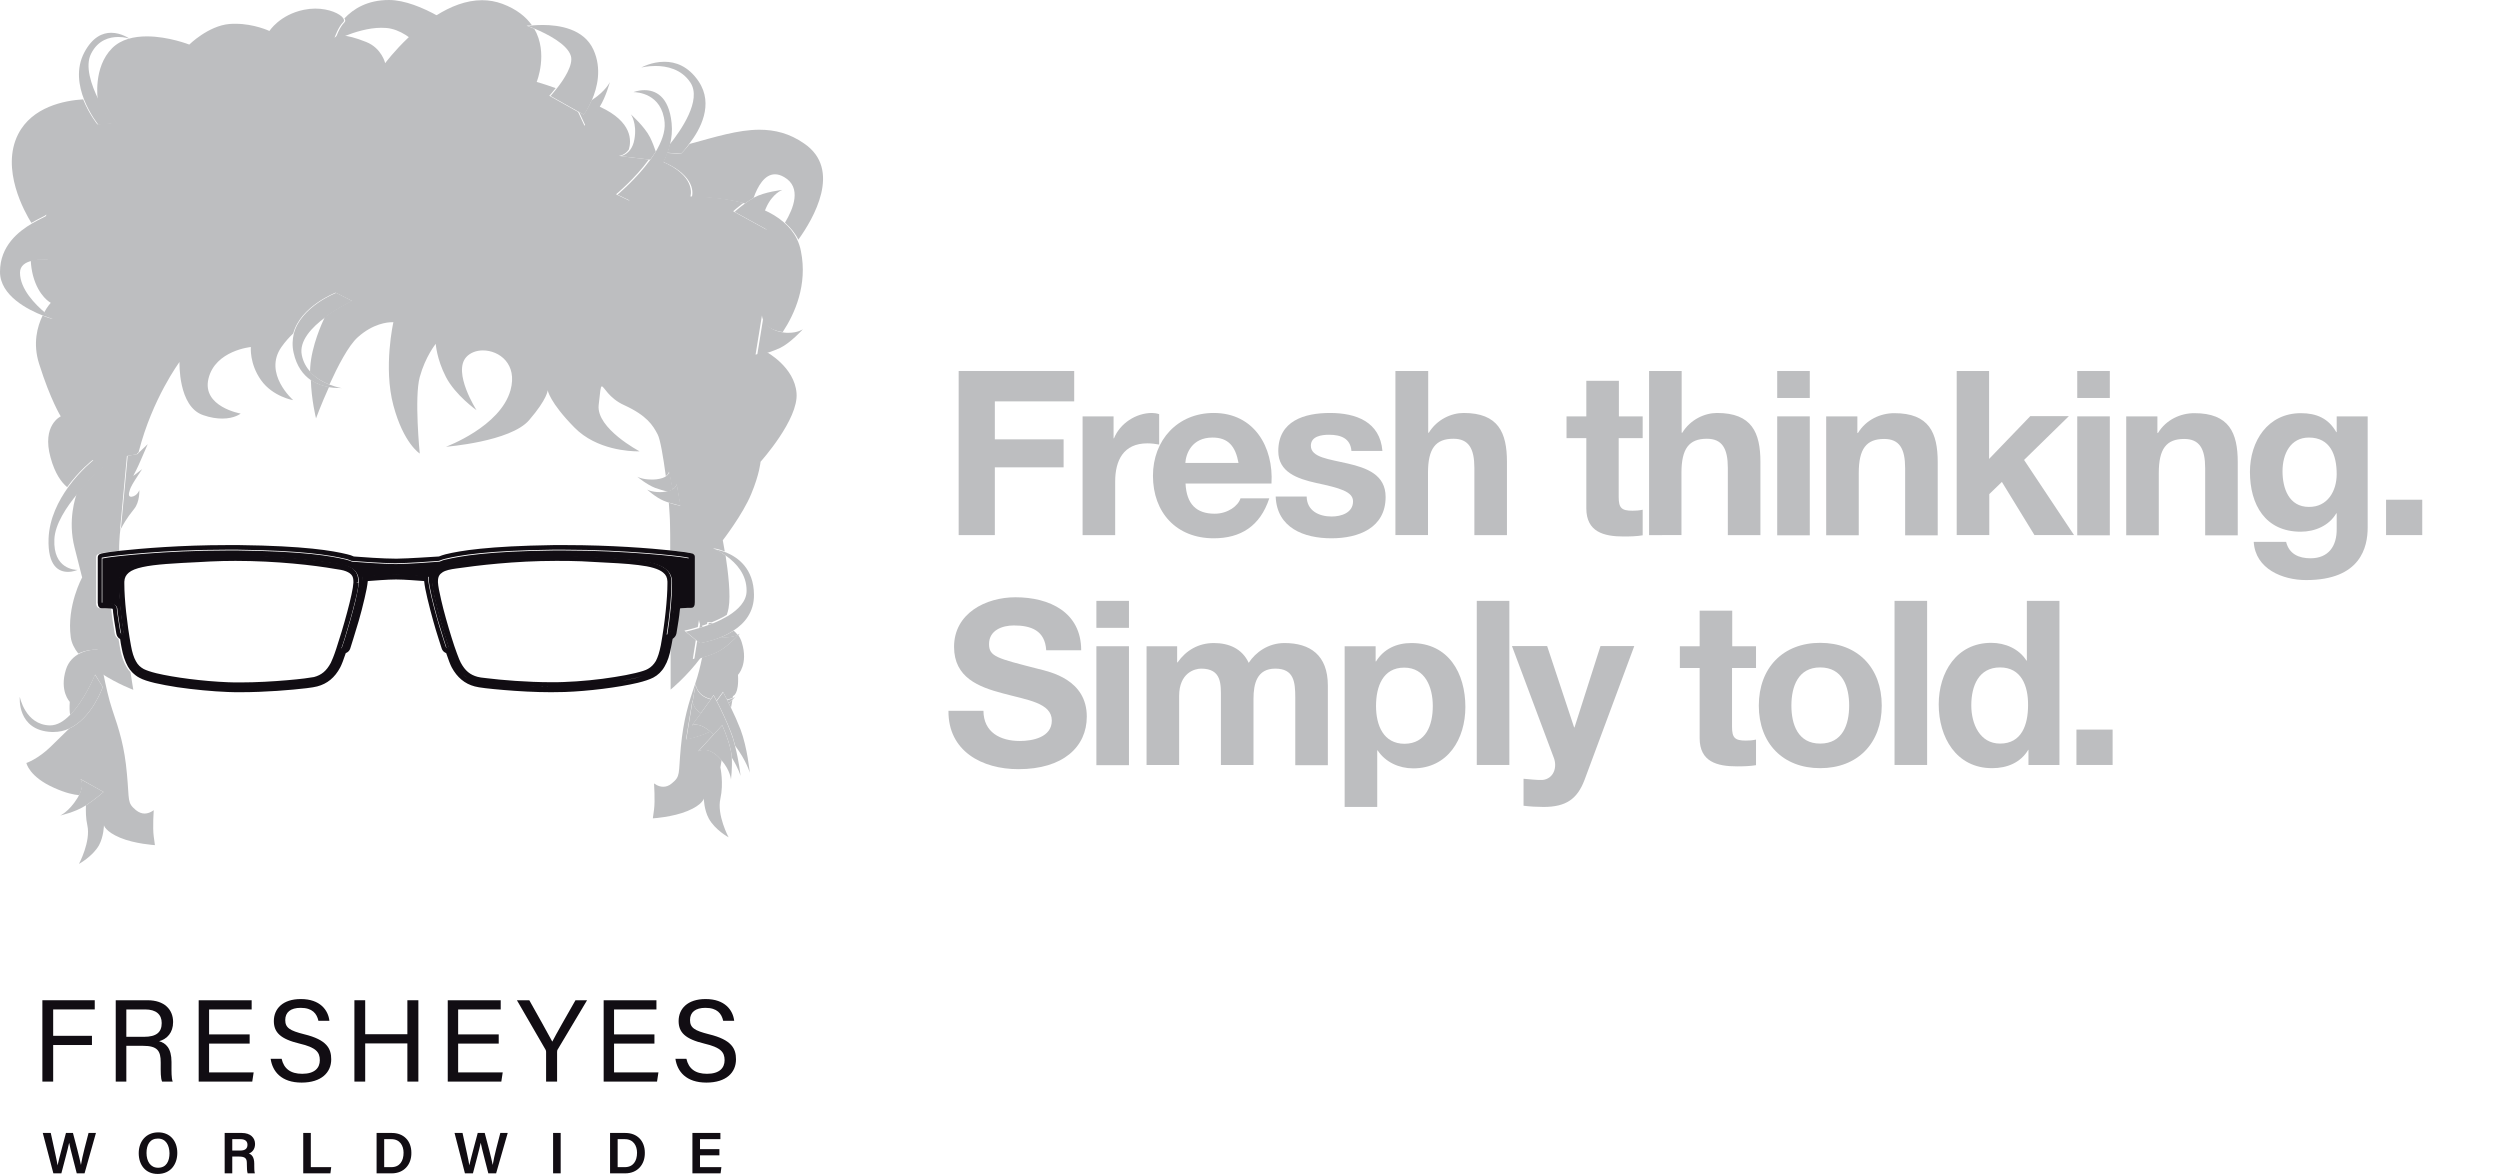 <?xml version="1.0" encoding="utf-8"?>
<!-- Generator: Adobe Illustrator 27.9.1, SVG Export Plug-In . SVG Version: 6.00 Build 0)  -->
<svg version="1.1" id="Layer_1" xmlns="http://www.w3.org/2000/svg" xmlns:xlink="http://www.w3.org/1999/xlink" x="0px" y="0px"
	 viewBox="0 0 1250.7 587.3" style="enable-background:new 0 0 1250.7 587.3;" xml:space="preserve">
<style type="text/css">
	.st0{fill:#BDBEC0;}
	.st1{fill:#110D13;}
	.st2{enable-background:new    ;}
</style>
<g>
	<path class="st0" d="M399.4,119.9c-1.6-3.3-4-6.1-6.7-8.5c4.3-7.1,8.5-17.7-0.4-22.8c-1.7-1-3.2-1.4-4.6-1.4
		c-5.2,0-8.6,5.9-10.7,11.8c-1.5,0.9-3,1.9-4.3,2.8c-11.4-3-22.5-3.2-25.7-3.2h-0.9c0,0,3.2-8.8-11.5-16.3c-1-0.5-1.9-0.9-2.8-1.3
		c0.7-1.4,1.4-2.9,1.9-4.5l6.9,0.5c0,0,2-1.9,4.4-5c12.9-3.5,24.3-7.1,34.9-7.1c7.7,0,15.1,1.8,22.4,6.9
		C421.4,84.8,406.9,109.5,399.4,119.9"/>
	<path class="st0" d="M167.9,19.2c0.2-0.6,2-5.7,4.4-8c0.6-0.5,0.5-1.3,0-2c4.5-4.8,11.5-9.2,22.3-9.2c7.9,0,17.1,3.9,24.3,7.9
		c-5.2,3.3-10,7.3-13.9,11c-2.7-2-5.8-3.7-9.2-4.5c-1.6-0.4-3.3-0.5-5.1-0.5c-6.4,0-13.4,2.2-18.4,4.2h-0.9
		C168.6,17.9,168,19,167.9,19.2"/>
	<path class="st0" d="M335.5,345v-22.8c0.2-0.9,0.3-1.8,0.5-2.7c1-0.5,1.7-1.5,1.9-2.7c0-0.3,1.1-6.2,1.4-9c0.2-1.3,0.3-2.2,0.3-2.7
		c0.1-0.5,0.1-0.6,0.1-0.7l0,0l0.1-0.1l0.1-0.1l1.9-0.1c0.9-0.1,2.5-0.1,3.4-0.1l0,0c0.3,0,0.8,0,1.2-0.4c0.4-0.4,0.6-0.9,0.6-1.2
		c0.1-0.7,0.1-1.6,0.1-3.2v-20.6c0-0.2,0-0.6-0.3-1.1c-0.3-0.4-0.7-0.6-1-0.7c-0.7-0.2-1.5-0.4-3.1-0.6l0,0c-1-0.2-3.6-0.5-7.4-0.9
		c0-5.8,0-10.3-0.1-12.7c0-3-0.3-6.8-0.6-11.1c3,1,5.7,1.5,5.7,1.5l-1.8-10.8c0,0-0.1,1.5-2.1,2.7l-1.7-9c0,0-0.1,1.2-1.6,2.3
		c-1.3-9.7-2.8-18.5-4.1-20.9c-2.4-4.6-5.4-9.4-16.7-14.6c-7.8-3.5-10.1-9.4-11.2-9.4c-0.7,0-0.8,2.4-1.6,9.4
		c-1.2,11.7,20.5,23.1,20.5,23.1h-0.8c-3.8,0-20.7-0.6-31.8-11.9c-12.5-12.7-13.4-18.7-13.4-18.7s0,4.2-9.3,15s-41.6,13.3-41.6,13.3
		s27.2-10,32.3-28.3c3.6-13.1-5.6-19.9-13.8-19.9c-3.2,0-6.3,1.1-8.3,3.3c-7,7.7,5.1,26.6,5.1,26.6s-10.6-7.5-15.3-16.6
		S218,172,218,172s-5.2,6.4-8,16.6c-2.8,10.2,0,38.3,0,38.3s-8.1-5-13.2-24.1c-5.1-19.1,0-41.6,0-41.6h-0.7c-2.2,0-9.4,0.6-17.1,7.5
		c-4.7,4.2-10,14.5-14.2,23.7c-3.1-1.2-6.8-3.2-9.7-6.3c0-0.8,0.1-1.6,0.1-2.4c0.7-10.8,5.9-22.1,7.3-25.1
		c6.6-4.9,13.5-8.1,13.5-8.1l-8.1-4.1c0,0-17.6,6.8-21.2,20.4c-2,1.9-4,4.1-5.9,6.8c-9.3,13.3,5.9,26.6,5.9,26.6s-10.2-1.7-16.1-10
		c-5.9-8.3-5.1-16.6-5.1-16.6s-17.8,1.7-21.2,15.8c-3.4,14.1,16.1,17.5,16.1,17.5s-3,2.5-9.2,2.5c-2.6,0-5.8-0.4-9.5-1.7
		c-12.7-4.2-11.9-26.6-11.9-26.6S76.2,199.4,69.4,226v0.2l-1.1,1.1l-4.8,0.8l-3.4,36.4c0,0,0.1-0.1,0.2-0.4
		c-0.3,2.3-0.5,4.5-0.6,6.9c-0.1,1.4-0.1,2.9-0.1,4.5c-3.6,0.4-6.1,0.7-7,0.9c-0.9,0.1-1.5,0.3-2.1,0.4c-0.5,0.1-0.9,0.2-1.3,0.4
		c-0.3,0.1-0.6,0.3-0.8,0.6c-0.3,0.4-0.3,0.9-0.3,1.1v22.7c0,0.5,0,0.9,0.2,1.4c0.1,0.3,0.2,0.6,0.6,0.9c0.5,0.4,1,0.4,1.2,0.4l0,0
		c0.9,0,2.5,0,3.4,0.1l0,0l1.9,0.1l0.1,0.1l0.1,0.1l0,0v0.1c0,0.1,0,0.3,0.1,0.5c0.1,0.5,0.2,1.4,0.3,2.7c0.3,2.7,1.4,8.7,1.4,9
		c0.2,1.2,1,2.1,1.9,2.7c0.2,1.4,0.5,2.8,0.7,4.2c0.7,4,1.7,7.1,3.2,9.6c0.6,1.1,1.3,2,2.1,2.8c0.8,5.4,1.4,8.8,1.4,8.8
		s-7.8-2.9-15.7-8c-1.3-6.7-2.2-12.1-2.2-12.1h-0.6c-1.5,0-5.3,0.2-9,2c-2-2.5-3.4-5.3-3.8-8.2c-2.1-15.8,5.7-29.9,5.7-29.9l-3.8-15
		c-3.5-13.7,0.5-25.3,1.2-27.2c6.4-7.6,13-13.3,13-13.3l-5.2-3.2c0,0-6.6,5.1-12.7,13.5c-2.8-2.3-6.1-6.7-8.3-14.8
		c-4.5-16.2,5.1-20.6,5.1-20.6s-5.1-8.1-10.8-26.2c-3.3-10.3-0.9-18.8,1.7-24.2c3,1.2,5.1,1.7,5.1,1.7l0,0c0,0-1.9-1.2-4.3-3.3
		c1.7-3.1,3.3-4.8,3.3-4.8s-6.1-3.1-8.9-13.7c-0.6-2.4-1-4.9-1.1-7.5c1.9-0.5,3.9-0.6,5.5-0.6c1.8,0,3,0.1,3,0.1l-0.8-22.4
		c0.1-0.1,0.1-0.2,0-0.3v0.3c-0.4,0.6-3.5,1.8-7.4,4.1c-3.3-5.3-15.5-26.9-6.6-44.4c7-13.7,23.1-16.8,32.5-17.4
		c2.9,7.3,7.1,12.5,7.1,12.5l7-0.6c0,0-3.8-5.2-7.1-11.9h0.3c0,0-2.4-16,7.2-25.6c4.5-4.5,11-5.9,17.4-5.9c10.8,0,21.2,4.1,21.2,4.1
		s9.5-9.4,20.1-10.3c1-0.1,2.1-0.1,3.1-0.1c9.3,0,16.9,3.6,16.9,3.6s5.1-8.1,17.2-10.6c2-0.4,3.9-0.6,5.7-0.6c7,0,12.5,2.6,14,4.8
		c0.5,0.8,0.6,1.5,0,2c-2.4,2.3-4.2,7.4-4.4,8c0.1-0.3,0.7-1.3,3.5-1.3h0.9c2.4,0.2,6,1,11.5,3.2c7.8,3.1,9.5,10.6,9.5,10.6
		s4.5-6.1,11.7-12.9c3.9-3.7,8.7-7.7,13.9-11c7-4.4,14.8-7.6,22.9-7.6c3.4,0,6.8,0.6,10.1,1.8c7.2,2.7,11.8,6.5,14.8,10.7
		c-1.6,0.1-2.6,0.3-2.6,0.3s1.5,0.5,3.8,1.5c7.1,12.2,1.2,26.6,1.2,26.6s3.1,0.8,9.5,3.1c-1.8,2.3-3.2,3.8-3.2,3.8l14.4,8.1l3.2,6.9
		c0,0,4.2-4.8,7.2-9.6v-0.1c0.2,0.1,0.5,0.2,0.7,0.3c16.2,7.5,15.6,17,14.3,21.3c-2.1,3-5,3.2-5,3.2l15,1.8
		c-6.9,9.6-16.4,17.4-16.4,17.4l6.5,3.1c0,0,10.4-7.7,16.4-19.6c0.9,0.4,1.8,0.9,2.8,1.3c14.6,7.4,11.5,16.3,11.5,16.3h0.9
		c3.2,0,14.3,0.2,25.7,3.2c-3,2.2-5.2,4.2-5.2,4.2l16.9,9.3c0,0-3.9-3.3-1.6-10c3.6,1.6,7,3.6,9.9,6.1c2.8,2.4,5.1,5.2,6.7,8.5
		c0.9,1.9,1.6,3.9,2,6.1c3.4,16.8-3.1,31.3-9.1,40.4c-0.8-0.1-1.7-0.2-2.6-0.5c-7.6-1.9-7.8-7.8-7.8-7.8l-3.2,19.6
		c0,0,2.6-0.5,5.8-1.6c-0.2,0.2-0.3,0.3-0.3,0.3s14,7.5,15,20.6c1.1,13.1-18,34.3-18,34.3s-0.5,6.2-4.7,16.2
		c-4.1,10-14.2,23.1-14.2,23.1s0.4,2.2,1,5.6c-3.3-1.4-5.9-1.6-5.9-1.6s2.9,1.1,6.3,3.6c1.2,7.9,2.7,19.9,1.5,26.3
		c-0.2,1.1-0.5,2.3-0.9,3.4c-2.4,1.5-5,2.7-7.5,3.7c-0.7-0.1-1.2-0.1-1.6-0.1h-0.6c0,0-0.1,0.3-0.2,1c-1,0.4-2,0.7-3,1
		c-1-1.7-1-3.1-1-3.1l-0.6,3.6c-3.9,1.2-6.7,1.8-6.7,1.8l5.7,4.7l-1.5,9.5c0,0,1.7-0.3,4.1-1c0,0.1,0,0.2-0.1,0.3
		C343.5,338.5,335.5,345,335.5,345 M64.5,246.3c0-0.2,0.1-0.4,0.2-0.7C64.6,245.9,64.6,246.1,64.5,246.3 M66.6,238
		c0,0,0-0.1,0.1-0.2C66.7,237.9,66.7,238,66.6,238L66.6,238 M158.1,209.3c0,0-2.3-9.1-2.6-19.3c3,2.1,6.3,3.1,9.1,3.6
		C160.7,202.2,158.1,209.3,158.1,209.3"/>
	<path class="st0" d="M39.5,432.2c0,0,6-11.2,4.2-19.3c-0.8-3.5-0.8-7.1-0.7-10c4.5-2.9,8.8-6.7,8.8-6.7l-11.6-6.5
		c0,0,2.4,2.4-0.6,8.1c-2.6-0.2-6.6-1-12.4-3.6c-12.7-5.6-14-12.5-14-12.5s5.7-1.9,12.1-8.1c3.6-3.5,7-6.9,9.3-9.1
		c11.5-5.3,16.8-20.8,16.8-20.8l-3.8-6.2c0,0-5.2,12.8-12.5,20.2c-0.3-1.5-0.4-3.7-0.2-6.6c0,0-5.3-5.4-1.9-16.2
		c1.3-4.1,4.1-6.6,6.9-8c3.6-1.8,7.5-2,9-2h0.6c0,0,0.8,5.4,2.2,12.1c1.2,5.9,2.7,12.8,4.4,17.8c3.6,10.6,6.2,18.7,7.4,32.4
		c1.3,13.7,0,14.3,4.5,18.1c1.5,1.2,3,1.7,4.3,1.7c2.6,0,4.6-1.7,4.6-1.7s-0.6,8.7,0,13.1l0.6,4.4c0,0-10-0.6-17.4-3.7
		s-8.1-6.2-8.1-6.2s-0.1,5.6-2.5,10C46.3,428.5,39.5,432.2,39.5,432.2"/>
	<path class="st0" d="M364.5,418.9c0,0-6.8-3.7-9.9-9.4c-2.4-4.4-2.5-10-2.5-10s-0.6,3.1-8.1,6.2c-7.4,3.1-17.4,3.7-17.4,3.7
		l0.6-4.4c0.6-4.4,0-13.1,0-13.1s2,1.7,4.6,1.7c1.3,0,2.8-0.4,4.3-1.7c4.5-3.7,3.2-4.4,4.5-18.1s3.8-21.8,7.4-32.4
		c1.2-3.5,2.3-7.8,3.2-12.2c0-0.1,0-0.2,0.1-0.3c2.2-0.6,4.9-1.5,7.4-2.7c4.1-1.9,8.8-6.5,10.6-8.5c0.7,1,1.4,2.3,1.8,3.7
		c3.4,10.8-1.9,16.2-1.9,16.2c0.6,10-2.5,10.6-2.5,10.6l-0.2,0.9c-0.7,0.3-1.6,0.6-2.8,0.9c-1.2-2.4-2-3.9-2-3.9l-3,4.1h-0.4
		c-0.8-1.6-1.3-2.5-1.3-2.5l-1.4,2c-7.5-1.9-7.6-7.7-7.6-7.7l-1.5,9.1c-0.1-0.5-0.1-0.8-0.1-0.8l-3.2,19.6c0,0,6.2-1.2,11.5-3.7
		c0.2-0.1,0.4-0.2,0.6-0.3c0.5,0.4,1.1,0.9,1.7,1.5l-7.8,8.5c0,0,1.1-0.8,3-0.8c1.8,0,4.3,0.7,7.2,3.5c0.6,0.6,1.1,1.1,1.6,1.7
		l-0.6,3.6c0,0,1.7,8,0,15.6C358.5,407.7,364.5,418.9,364.5,418.9 M365.7,354.1c-0.4-0.8-0.7-1.5-1.1-2.2c0.7-0.6,1.3-1.2,1.8-1.7
		L365.7,354.1 M363,318.9c-0.7,0-1.5,0-2.3-0.1c2.1-0.9,4.3-2,6.3-3.3c0.8,0.6,1.5,1.4,2.1,2.2C368,318.2,365.9,318.9,363,318.9
		 M354.4,312.6c0.1-0.6,0.2-1,0.2-1h0.6c0.4,0,0.9,0,1.6,0.1C356,312,355.2,312.3,354.4,312.6"/>
	<path class="st0" d="M350.6,356.8c-2.9-1.8-3.8-4.2-4.1-5.5l1.5-9.1c0,0,0.1,5.8,7.6,7.7L350.6,356.8 M364.6,351.9
		c-0.3-0.6-0.6-1.2-0.8-1.7c1.2-0.2,2.1-0.6,2.8-0.9c0.8-0.4,1.2-0.7,1.2-0.7s-0.5,0.6-1.4,1.5C365.9,350.6,365.3,351.2,364.6,351.9
		 M358.5,350.7c-0.1-0.1-0.1-0.2-0.2-0.3h0.4L358.5,350.7"/>
	<path class="st0" d="M343.3,370.1l3.2-19.6c0,0,0,0.3,0.1,0.8c0.3,1.3,1.1,3.7,4.1,5.5l-4.5,6.1c0,0,0.6-0.4,1.8-0.4
		c1.5,0,3.9,0.6,7.4,3.5c-0.2,0.1-0.4,0.2-0.6,0.3C349.4,368.8,343.3,370.1,343.3,370.1"/>
	<path class="st0" d="M375.1,386.6c0,0-1.5-5.7-7.3-13.5c-0.6-2.2-1.2-4.5-2-6.5c-2.3-6-5.4-12.4-7.2-15.9l0.2-0.3l3-4.1
		c0,0,0.8,1.5,2,3.9c0.3,0.5,0.5,1.1,0.8,1.7c0.3,0.7,0.7,1.4,1.1,2.2c1.6,3.2,3.3,7.1,4.8,10.9C373.9,374,375.1,386.6,375.1,386.6"
		/>
	<path class="st0" d="M370.5,388.2c0,0-1-3.7-4.4-9.2c-0.1-1.4-0.3-2.8-0.6-4.1c-1.4-6-4.2-12.1-4.2-12.1l-4.3,4.7
		c-0.6-0.6-1.1-1-1.7-1.5c-3.4-2.9-5.9-3.5-7.4-3.5c-1.2,0-1.8,0.4-1.8,0.4l4.5-6.1l5-6.9l1.4-2c0,0,0.5,0.9,1.3,2.5
		c0.1,0.1,0.1,0.2,0.2,0.3c1.8,3.5,4.9,9.8,7.2,15.9c0.8,2,1.5,4.3,2,6.5C369.7,380.7,370.5,388.2,370.5,388.2"/>
	<path class="st0" d="M365.7,390c0,0-0.3-4.5-4.7-9.6c-0.5-0.5-1-1.1-1.6-1.7c-2.9-2.8-5.4-3.5-7.2-3.5c-1.9,0-3,0.8-3,0.8l7.8-8.5
		l4.3-4.7c0,0,2.8,6.1,4.2,12.1c0.3,1.3,0.5,2.7,0.6,4.1C366.4,384.3,365.7,390,365.7,390"/>
	<path class="st0" d="M325.3,79.9l-15-1.8c0,0,2.8-0.2,5-3.2c0.9-1.2,1.7-2.9,2.1-5.3c1.4-8-1.8-12.4-1.8-12.4s6.9,6.1,9.6,11.5
		c1.2,2.4,2.2,5.1,2.9,7.2C327.1,77.3,326.2,78.6,325.3,79.9"/>
	<path class="st0" d="M292.9,62.9l-3.2-6.9l2.3,1.3c0,0,2.1-2.8,4-7.2c0.2-0.1,0.3-0.2,0.5-0.3c6.5-4.3,8.6-8.7,8.6-8.7
		s-2,7.4-5,12.2v0.1C297.1,58.1,292.9,62.9,292.9,62.9"/>
	<path class="st0" d="M30.1,408c0,0,4.4-1.9,8.6-8.7c0.3-0.5,0.6-1,0.8-1.5c3-5.7,0.6-8.1,0.6-8.1l11.7,6.5c0,0-4.3,3.8-8.8,6.7
		c-0.2,0.1-0.5,0.3-0.7,0.4C37.6,406.3,30.1,408,30.1,408"/>
	<path class="st0" d="M378.8,177.7l3.2-19.6c0,0,0.1,5.9,7.8,7.8c0.9,0.2,1.8,0.4,2.6,0.5c0.7,0.1,1.4,0.1,2.1,0.1
		c4.7,0,7.2-1.8,7.2-1.8s-6.2,6.9-11.5,9.4c-1.9,0.9-3.9,1.6-5.6,2.2C381.4,177.2,378.8,177.7,378.8,177.7"/>
	<path class="st0" d="M384.4,115.3l-16.9-9.3c0,0,2.2-2,5.2-4.2c1.3-1,2.8-2,4.3-2.8c0.1-0.1,0.2-0.1,0.3-0.2
		c5.1-2.8,14.1-3.8,14.1-3.8s-5,1.7-8.2,9.1c-0.2,0.4-0.3,0.8-0.5,1.2C380.4,111.9,384.4,115.3,384.4,115.3"/>
	<path class="st0" d="M347.3,330.1l1.5-9.5l1.4,1.1c0,0,4.9-0.7,10.5-3c0.8,0.1,1.6,0.1,2.3,0.1c2.9,0,5-0.7,6.2-1.3
		c0.7-0.3,1-0.6,1-0.6s-0.3,0.3-0.8,0.9c-1.9,1.9-6.5,6.5-10.6,8.5c-2.5,1.2-5.2,2.1-7.4,2.7C349,329.8,347.3,330.1,347.3,330.1
		 M349.9,314.2l0.6-3.6c0,0,0,1.4,1,3.1C350.9,313.8,350.4,314,349.9,314.2"/>
	<path class="st0" d="M333.8,245.9c-1.7-0.4-4-1.1-6-1.8c-4.2-1.6-9-5.6-9-5.6s2.5,1.4,7,1.4c0.8,0,1.7,0,2.6-0.1
		c2.4-0.3,4-0.9,4.9-1.6c1.5-1.1,1.6-2.3,1.6-2.3l1.7,9C336,245.3,335,245.7,333.8,245.9"/>
	<path class="st0" d="M340.5,253c0,0-2.7-0.6-5.7-1.5c-0.9-0.3-1.9-0.6-2.8-1c-3.9-1.6-8.3-5.6-8.3-5.6s2.2,1.3,6.4,1.3
		c0.8,0,1.6,0,2.5-0.2c0.4,0,0.8-0.1,1.1-0.2c1.2-0.3,2.1-0.6,2.8-1c1.9-1.2,2.1-2.7,2.1-2.7L340.5,253"/>
	<path class="st0" d="M292.1,57.4l-2.3-1.3L275.4,48c0,0,1.4-1.5,3.2-3.8c3.5-4.4,8.3-11.7,7-16.2c-1.8-6-12.1-11.1-17.8-13.5
		c-2.3-1-3.8-1.5-3.8-1.5s1-0.2,2.6-0.3c1.3-0.1,3-0.2,4.9-0.2c8.1,0,20.6,1.8,25.4,12.4c4.3,9.5,1.9,19-0.8,25.2
		C294.2,54.6,292.1,57.4,292.1,57.4"/>
	<path class="st0" d="M26.9,159.7c0,0-2.1-0.6-5.1-1.7C14,155,0,147.9,0,136c0-13,9.3-20.3,16.2-24.3c3.8-2.2,6.9-3.4,7.4-4.1
		l0.8,22.4c0,0-1.2-0.1-3-0.1c-1.6,0-3.6,0.1-5.5,0.6c-3.1,0.7-5.9,2.4-5.9,5.9c0,8.2,7.6,15.9,12.6,20.1
		C25.1,158.4,26.9,159.7,26.9,159.7 M23.5,107.6v-0.3C23.6,107.4,23.6,107.5,23.5,107.6"/>
	<path class="st0" d="M340.7,76.9l-6.9-0.5c0.5-1.3,0.9-2.7,1.2-4.1c5.7-7.1,16.2-22.2,10.4-31c-4.5-6.8-11.9-8.3-17.5-8.3
		c-4.1,0-7.1,0.8-7.1,0.8s5.1-2.9,11.6-2.9c5.5,0,11.9,2.1,17.1,9.8c7.8,11.6,0.7,24.3-4.6,31.1C342.7,75,340.7,76.9,340.7,76.9"/>
	<path class="st0" d="M34,286.1c-4.4,0-10.2-2.6-9.7-16.7c0.4-10.1,5-19,9.9-25.8c6.1-8.4,12.7-13.5,12.7-13.5l5.2,3.2
		c0,0-6.6,5.6-13,13.3c-5.9,7-11.6,15.7-11.9,23.2c-0.7,14.9,10.3,15.3,11.5,15.3h0.1C38.8,285.1,36.6,286.1,34,286.1"/>
	<path class="st0" d="M169,194.1c-1.2,0-2.7-0.1-4.5-0.4c-2.8-0.5-6-1.5-9.1-3.6c-3.7-2.6-7-6.8-8.5-13.6c-0.8-3.5-0.6-6.7,0.1-9.6
		c3.6-13.6,21.2-20.4,21.2-20.4l8.1,4.1c0,0-6.9,3.2-13.5,8.1c-6.8,5-13.3,11.9-11.8,19c0.7,3.5,2.4,6.3,4.4,8.5
		c2.9,3.2,6.6,5.1,9.7,6.3c3.4,1.3,6,1.7,6,1.7S170.3,194.1,169,194.1"/>
	<path class="st0" d="M49.2,62.4c0,0-4.2-5.2-7.1-12.5c-2.7-6.8-4.2-15.6,0.1-23.7c4.1-7.7,9.1-9.8,13.4-9.8c5.1,0,9.1,2.9,9.1,2.9
		s-2.4-0.8-5.5-0.8c-4.3,0-10.1,1.4-13.6,8.3c-3.2,6.2,0,15.6,3.7,23.1c3.3,6.7,7.1,11.9,7.1,11.9L49.2,62.4"/>
	<path class="st0" d="M26.7,366.2h-0.8c-17.6-0.7-16-17.6-16-17.6s2.7,14,15,14.3h0.2c3.5,0,6.9-2.1,9.9-5.2
		c7.4-7.4,12.5-20.2,12.5-20.2l3.9,6.2c0,0-5.3,15.5-16.8,20.8C32.2,365.6,29.6,366.2,26.7,366.2"/>
	<path class="st0" d="M350.2,321.8l-1.4-1.1l-5.7-4.7c0,0,2.8-0.6,6.7-1.8c0.5-0.2,1-0.3,1.6-0.5c1-0.3,2-0.7,3-1
		c0.8-0.3,1.6-0.6,2.4-0.9c2.5-1,5.1-2.3,7.5-3.7c5.1-3.2,9.2-7.3,9.2-12.5c0.1-8.3-5.3-13.9-9.8-17.2c-3.3-2.4-6.3-3.6-6.3-3.6
		s2.6,0.3,5.9,1.6c5.8,2.4,13.8,8,13.9,21.1c0.1,8.7-4.7,14.4-10.3,18c-2.1,1.4-4.3,2.5-6.3,3.3
		C355.1,321.1,350.2,321.8,350.2,321.8"/>
	<path class="st0" d="M315.4,100.5l-6.5-3.1c0,0,9.4-7.8,16.4-17.4c0.9-1.3,1.8-2.7,2.7-4c2.9-4.9,4.9-10,4.5-14.7
		c-1.3-14.7-14-15.2-15.5-15.2h-0.1c0,0,2.4-1,5.5-1c5.1,0,12.2,2.6,13.6,16.5c0.4,3.8,0,7.4-0.8,10.7c-0.3,1.4-0.7,2.8-1.2,4.1
		c-0.6,1.6-1.2,3.1-1.9,4.5C325.9,92.8,315.4,100.5,315.4,100.5"/>
	<path class="st0" d="M60.5,264.4l3.4-36.4l4.8-0.8l1.1-1.1l4.1-3.9c0,0-2,4.6-3.6,8.3c-1.4,3.3-3.1,6.6-3.5,7.3
		c-0.1,0.1-0.1,0.2-0.1,0.2h0.1l4.3-3.3c0,0-3.6,5.4-4.8,7.5c-0.5,0.9-1.2,2.2-1.5,3.5c-0.1,0.2-0.1,0.4-0.2,0.7
		c-0.3,1.2-0.1,2.1,1,2.1h0.3c2.8-0.4,3.8-3.3,3.8-3.3s0.3,5.9-2.6,9.4c-3.9,4.8-5.8,8.4-6.4,9.6C60.5,264.3,60.5,264.4,60.5,264.4"
		/>
	<path class="st1" d="M275.7,343.8c-11.9,0-25.1-1-32.5-2c-2.5-0.3-4.3-0.6-5.1-0.8H238h0.1c0.9,0.2,2.6,0.5,5,0.8s5.5,0.6,8.9,0.9
		C259,343.3,267.5,343.8,275.7,343.8h1.5H275.7 M120.2,343.8h-1.5H120.2c12.2,0,25.4-1.1,32.6-2c2.4-0.3,4.1-0.6,5-0.8h0.1h-0.1
		c-0.8,0.2-2.7,0.5-5.1,0.8c-2.5,0.3-5.6,0.6-9.1,0.9C136.7,343.3,128.2,343.8,120.2,343.8 M307.4,341.2c4.1-0.6,7.8-1.3,10.8-2.1
		c1.2-0.3,2.2-0.6,3.2-0.9c-1,0.3-2.2,0.6-3.4,0.9C315,339.9,311.4,340.6,307.4,341.2 M88.4,341.2c-3.9-0.6-7.6-1.3-10.6-2
		c-1.2-0.3-2.4-0.6-3.4-0.9c1,0.3,2,0.6,3.2,0.9c3,0.7,6.6,1.4,10.6,2H88.4 M161.9,339.2c0.8-0.5,1.6-1.1,2.3-1.8
		C163.5,338.1,162.8,338.7,161.9,339.2 M233.9,339.2c-0.8-0.5-1.6-1.1-2.3-1.8C232.4,338.1,233.1,338.7,233.9,339.2 M68.9,335.7
		c-0.3-0.3-0.6-0.5-0.9-0.8C68.3,335.1,68.6,335.4,68.9,335.7 M327,335.6c0.3-0.2,0.6-0.5,0.8-0.7
		C327.5,335.2,327.3,335.4,327,335.6 M167.8,332.6c0-0.1,0.1-0.2,0.1-0.3C167.9,332.4,167.9,332.5,167.8,332.6 M228,332.5
		c0-0.1-0.1-0.2-0.1-0.3C227.9,332.4,228,332.4,228,332.5 M170.8,324.7c0.5-1.6,1.1-3.3,1.7-5.1c1.9-6.1,3.9-13.2,5.3-18.9
		c0.9-3.8,1.5-7.1,1.7-9.1l-1.2-0.1l0,0l1.2,0.1v-0.7c0-1.6-0.3-2.9-1-4.1c-0.6-1.1-1.6-2-2.7-2.6c-2.2-1.3-4.9-1.7-7.8-2.2
		c-10.5-1.6-29.4-3.8-50.2-3.8c-4.2,0-8.5,0.1-12.8,0.3l-5.5,0.3c-9.3,0.4-17,0.8-23.2,1.6c-6.1,0.8-10.6,1.9-13.5,4.3
		c-1.9,1.5-3.1,3.8-3.1,6.3v1.2c0,6.6,0.9,16.3,2.5,25.9v-0.2l-0.8-0.2c-0.5-0.1-0.9-0.6-0.9-1c0-0.2-1.1-6.3-1.4-8.8
		c-0.3-2.2-0.4-3.1-0.4-3.3l0,0v-0.1c-0.1-0.7-0.4-1.2-0.9-1.6c-0.4-0.4-1-0.7-1.7-0.8l-1.9-0.1l0,0c-0.8,0-2-0.1-3-0.1v-22.5
		c0.4-0.1,1.2-0.2,2.3-0.4c3.5-0.6,28.9-3.6,59.7-3.6h6.1c32.9,0.4,46.3,2.8,53.5,4.5l0,0c1.1,0.3,2.2,0.6,3.1,1l0.2,0.1h0.2
		c3.3,0.3,14.8,1.1,21.7,1.2l0,0c6.9-0.1,18.4-0.9,21.7-1.2h0.2l0.2-0.1c0.9-0.4,1.9-0.8,3.1-1c7.2-1.7,20.7-4.1,53.5-4.5h6.1
		c15.4,0,29.4,0.8,40.1,1.6c10.6,0.8,17.9,1.7,19.6,2l0.2-1.2l-0.2,1.2c1.1,0.2,1.9,0.3,2.3,0.4V302c-1,0-2.2,0.1-3,0.1l0,0
		l-1.9,0.1c-0.7,0-1.3,0.3-1.7,0.8c-0.4,0.4-0.8,1-0.9,1.6l0,0v0.1c0,0.1,0,0.3-0.1,0.5c-0.1,0.5-0.2,1.4-0.3,2.7
		c-0.3,2.6-1.4,8.6-1.4,8.8c-0.1,0.5-0.5,0.9-0.9,1l-0.8,0.2c1.5-9.5,2.4-19.1,2.4-25.6v-1.2c0-2.6-1.1-4.8-3.1-6.3
		c-1.9-1.6-4.6-2.6-8-3.3c-6.7-1.5-16.3-1.9-28.7-2.5l-5.5-0.3c-4.3-0.2-8.6-0.3-12.8-0.3c-20.7,0-39.7,2.3-50.2,3.8
		c-2.2,0.3-4.3,0.7-6.1,1.4c-1.8,0.7-3.4,1.7-4.4,3.4c-0.6,1.1-1,2.5-1,4.1v0.7c0.2,3.1,1.5,8.8,3.2,15.2c1.6,6,3.6,12.6,5.3,17.7
		l0,0l-0.8-0.1l-0.3-0.1c-0.3-0.1-0.4-0.3-0.5-0.6l0,0c0-0.1-2.7-8.4-4.3-13.9c-0.8-3-2-7.2-2.9-11.1s-1.6-7.5-1.6-9.2v-1.1
		l-1.1-0.1c-1.2-0.1-10.1-0.9-15.4-0.9l0,0c-5.3,0-14.2,0.8-15.4,0.9l-1.1,0.1v1.1c0,1.7-0.7,5.4-1.6,9.2c-0.9,3.9-2,8-2.9,11.1
		c-1.5,5.5-4.3,13.8-4.3,13.9l0,0c-0.1,0.3-0.3,0.5-0.5,0.6l-0.3,0.1l-0.8,0.1H170.8 M332.8,323.3l-1.2-0.2l0,0L332.8,323.3
		L332.8,323.3"/>
	<path class="st1" d="M275.7,346.3c-8,0-16.6-0.5-23.6-1.1c-3.5-0.3-6.7-0.6-9.2-0.9s-4.4-0.6-5.4-0.9c-5-1.3-8.8-4.5-11.5-9.5
		c-0.7-1.3-1.7-3.9-2.8-7.2c-0.1,0-0.2-0.1-0.3-0.1l0,0c-0.9-0.4-1.6-1.2-1.9-2.1l0,0c0-0.1-2.8-8.4-4.3-14c-0.8-3-2-7.2-2.9-11.2
		c-0.8-3.3-1.4-6.4-1.6-8.6c-2.8-0.2-9.8-0.8-14.1-0.8s-11.3,0.6-14.1,0.8c-0.2,2.2-0.8,5.3-1.6,8.6c-0.9,3.9-2,8.1-2.9,11.2
		c-1.6,5.6-4.3,13.9-4.3,14l0,0c-0.3,0.9-1,1.7-1.9,2.1l0,0c-0.1,0-0.2,0.1-0.3,0.1c-1.1,3.3-2.1,5.9-2.8,7.2
		c-2.7,5.1-6.5,8.2-11.5,9.5c-1.1,0.3-2.9,0.6-5.4,0.9c-7.5,0.9-20.7,2-32.8,2c-2.2,0-4.3,0-6.4-0.1c-7.8-0.3-17.2-1.2-25.4-2.4
		c-4.1-0.6-8-1.4-11.2-2.1c-3.3-0.8-5.9-1.6-7.7-2.6c-1.4-0.7-2.6-1.7-3.7-2.8c-0.8-0.8-1.5-1.8-2.1-2.8c-1.4-2.5-2.5-5.7-3.2-9.6
		c-0.3-1.4-0.5-2.8-0.7-4.2c-1-0.5-1.7-1.5-1.9-2.7c0-0.3-1.1-6.3-1.4-9c-0.2-1.3-0.3-2.2-0.3-2.7c0-0.3-0.1-0.4-0.1-0.5v-0.1l0,0
		l-0.1-0.1l-0.1-0.1l-1.9-0.1l0,0c-0.9-0.1-2.5-0.1-3.4-0.1l0,0c-0.3,0-0.8,0-1.2-0.4c-0.3-0.3-0.5-0.6-0.6-0.9
		c-0.1-0.4-0.1-0.8-0.2-1.4v-22.7c0-0.2,0-0.6,0.3-1.1c0.2-0.3,0.5-0.5,0.8-0.6c0.4-0.2,0.7-0.3,1.3-0.4c0.5-0.1,1.2-0.2,2.1-0.4
		c1-0.2,3.4-0.5,7-0.9c10.3-1.1,30.2-2.8,53.1-2.8h6.2c32.9,0.4,46.6,2.8,54,4.6l0,0c1.2,0.3,2.3,0.6,3.3,1.1
		c3.5,0.3,14.7,1.1,21.3,1.1c6.6-0.1,17.8-0.9,21.3-1.1c1-0.4,2.1-0.8,3.3-1.1c7.4-1.8,21.1-4.1,54-4.6h6.2
		c22.6,0,42.3,1.6,52.7,2.7c3.8,0.4,6.4,0.8,7.4,0.9l0,0c1.6,0.3,2.4,0.4,3.1,0.6c0.3,0.1,0.7,0.3,1,0.7c0.3,0.4,0.3,0.9,0.3,1.1
		v20.6c0,1.6,0,2.5-0.1,3.2c-0.1,0.4-0.2,0.8-0.6,1.2c-0.5,0.4-1,0.4-1.2,0.4l0,0c-0.9,0-2.5,0-3.4,0.1l-1.9,0.1l-0.1,0.1l-0.1,0.1
		l0,0c0,0.1,0,0.2-0.1,0.7s-0.2,1.4-0.3,2.7c-0.3,2.7-1.4,8.7-1.4,9c-0.2,1.2-1,2.1-1.9,2.7c-0.2,0.9-0.3,1.8-0.5,2.7
		c-0.1,0.5-0.2,1-0.3,1.5c-0.7,4-1.7,7.1-3.2,9.6c-1.4,2.5-3.4,4.4-5.7,5.6c-1.8,0.9-4.4,1.8-7.7,2.6c-9.7,2.3-24.9,4.2-36.6,4.6
		C280,346.2,277.8,346.3,275.7,346.3 M237.9,340.9h0.1c0.8,0.2,2.7,0.5,5.1,0.8c7.4,0.9,20.6,2,32.5,2h1.5h-1.5
		c-8.2,0-16.7-0.5-23.7-1.1c-3.5-0.3-6.5-0.6-8.9-0.9s-4.1-0.6-5-0.8H237.9 M118.7,343.8h1.5c8,0,16.4-0.5,23.4-1
		c3.5-0.3,6.6-0.6,9.1-0.9s4.3-0.6,5.1-0.8h0.1h-0.1c-0.9,0.2-2.6,0.5-5,0.8c-7.2,0.9-20.4,2-32.6,2
		C119.7,343.8,119.2,343.8,118.7,343.8 M278.1,280.6c-20.6,0-39.4,2.3-49.8,3.8c-2.9,0.4-5.4,0.9-6.9,1.9c-0.8,0.5-1.3,1-1.7,1.7
		s-0.6,1.6-0.6,2.8v0.6c0.1,1.7,0.7,4.9,1.6,8.7c1.3,5.7,3.3,12.7,5.2,18.8c0.9,3,1.9,5.8,2.7,8s1.5,3.9,1.9,4.6
		c2.2,4.1,4.7,6.1,8.4,7.1c0.6,0.2,2.4,0.5,4.7,0.7c7.1,0.9,20.2,2,32.3,2c2.1,0,4.2,0,6.1-0.1c8.4-0.3,17.6-1.2,25.5-2.5
		c3.9-0.6,7.5-1.3,10.4-2s5.2-1.4,6.3-2.1c1.6-0.9,2.8-2.1,3.9-3.9c1-1.9,1.8-4.4,2.5-7.9l0,0c2-11,3.3-23.3,3.3-30.8v-1.1
		c-0.1-2-0.7-3.3-2.2-4.5c-2.2-1.8-6.3-3-12.3-3.7c-6-0.8-13.7-1.1-23-1.6l-5.5-0.3C286.5,280.6,282.2,280.6,278.1,280.6
		L278.1,280.6 M117.8,280.6c-4.2,0-8.4,0.1-12.7,0.3l-5.5,0.3c-12.4,0.6-22,1.1-28.3,2.5c-3.2,0.7-5.5,1.6-6.9,2.8
		c-1.4,1.2-2.1,2.5-2.2,4.5v1.1c0,7.6,1.3,19.8,3.3,30.8c0.6,3.4,1.4,6,2.5,7.9c1,1.9,2.3,3,3.9,3.9c1.2,0.6,3.4,1.4,6.3,2.1
		c8.7,2.1,23.3,4,35.8,4.5c2,0.1,4.1,0.1,6.1,0.1l0,0c8.1,0,16.6-0.5,23.5-1.1c3.4-0.3,6.5-0.6,8.8-0.9s4.1-0.6,4.7-0.7
		c3.7-1,6.2-3,8.4-7.1c0.5-1,1.6-3.6,2.7-7c1.7-5.1,3.8-12,5.5-18.4c1.7-6.3,3-12.1,3.1-14.7l0,0v-0.6c0-1.2-0.2-2.1-0.6-2.8
		c-0.6-1-1.6-1.7-3.1-2.3c-1.5-0.6-3.4-0.9-5.6-1.2C157.2,282.8,138.4,280.6,117.8,280.6 M321.5,338.2c-1,0.3-2,0.6-3.2,0.9
		c-3.1,0.7-6.8,1.5-10.8,2.1c3.9-0.6,7.6-1.3,10.6-2C319.3,338.8,320.5,338.5,321.5,338.2 M74.4,338.2c1,0.3,2.2,0.6,3.4,0.9
		c3,0.7,6.7,1.4,10.6,2h-0.2c-4-0.6-7.6-1.3-10.6-2C76.4,338.8,75.4,338.5,74.4,338.2 M164.3,337.4c-0.7,0.7-1.5,1.3-2.3,1.8
		C162.8,338.7,163.5,338.1,164.3,337.4 M231.6,337.4c0.7,0.7,1.5,1.3,2.3,1.8C233.1,338.7,232.4,338.1,231.6,337.4 M68,334.9
		c0.3,0.3,0.6,0.6,0.9,0.8C68.6,335.4,68.3,335.1,68,334.9 M327.8,334.9c-0.3,0.3-0.5,0.5-0.8,0.7
		C327.3,335.4,327.5,335.2,327.8,334.9 M168,332.3c-0.1,0.1-0.1,0.2-0.1,0.3C167.9,332.5,167.9,332.4,168,332.3 M227.9,332.3
		c0,0.1,0.1,0.2,0.1,0.3C228,332.4,227.9,332.4,227.9,332.3 M178.2,291.4L178.2,291.4l1.2,0.1c-0.1,2.1-0.7,5.3-1.7,9.1
		c-1.4,5.7-3.4,12.8-5.3,18.9c-0.6,1.8-1.1,3.5-1.7,5.1l0.1-0.3l0.8-0.1l0.3-0.1c0.3-0.1,0.4-0.3,0.5-0.6l0,0
		c0-0.1,2.7-8.4,4.3-13.9c0.8-3,2-7.2,2.9-11.1s1.6-7.5,1.6-9.2v-1.1l1.1-0.1c1.2-0.1,10.1-0.9,15.4-0.9l0,0
		c5.3,0,14.2,0.8,15.4,0.9l1.1,0.1v1.1c0,1.7,0.7,5.4,1.6,9.2c0.9,3.9,2,8,2.9,11.1c1.5,5.5,4.3,13.8,4.3,13.9l0,0
		c0.1,0.3,0.3,0.5,0.5,0.6l0.3,0.1l0.8,0.1l0,0c-1.7-5.1-3.7-11.6-5.3-17.7c-1.7-6.4-3-12.1-3.2-15.2v-0.7c0-1.6,0.3-2.9,1-4.1
		c1-1.7,2.6-2.8,4.4-3.4c1.8-0.7,3.9-1,6.1-1.4c10.5-1.6,29.4-3.8,50.2-3.8c4.2,0,8.5,0.1,12.8,0.3l5.5,0.3
		c12.4,0.6,22,1.1,28.7,2.5c3.4,0.8,6,1.8,8,3.3c1.9,1.5,3.1,3.8,3.1,6.3v1.2c0,6.5-0.9,16.1-2.4,25.6l0.8-0.2
		c0.5-0.1,0.9-0.6,0.9-1c0-0.2,1.1-6.3,1.4-8.8c0.2-1.3,0.3-2.2,0.3-2.7c0-0.3,0.1-0.4,0.1-0.5v-0.1l0,0c0.1-0.7,0.4-1.2,0.9-1.6
		c0.4-0.4,1-0.7,1.7-0.8l1.9-0.1l0,0c0.8,0,2-0.1,3-0.1V279c-0.4-0.1-1.2-0.2-2.3-0.4l0.2-1.2l-0.2,1.2c-1.7-0.3-9-1.2-19.6-2
		s-24.7-1.6-40.1-1.6h-6.1c-32.9,0.4-46.3,2.8-53.5,4.5c-1.2,0.3-2.2,0.6-3.1,1l-0.2,0.1h-0.2c-3.3,0.3-14.8,1.1-21.7,1.2l0,0
		c-6.9-0.1-18.4-0.9-21.7-1.2h-0.2l-0.2-0.1c-0.9-0.4-1.9-0.8-3.1-1l0,0c-7.2-1.7-20.7-4.1-53.5-4.5h-6.1c-30.7,0-56.1,3-59.7,3.6
		c-1.1,0.2-1.9,0.3-2.3,0.4v22.5c1,0,2.2,0.1,3,0.1l0,0l1.9,0.1c0.7,0,1.3,0.3,1.7,0.8c0.4,0.4,0.8,1,0.9,1.6v0.1l0,0
		c0,0.2,0.1,1.1,0.4,3.3c0.3,2.6,1.4,8.6,1.4,8.8c0.1,0.5,0.5,0.9,0.9,1l0.8,0.2v0.2c-1.5-9.6-2.5-19.3-2.5-25.9v-1.2
		c0-2.6,1.1-4.8,3.1-6.3c2.9-2.3,7.4-3.5,13.5-4.3s13.9-1.2,23.2-1.6l5.5-0.3c4.3-0.2,8.6-0.3,12.8-0.3c20.7,0,39.7,2.3,50.2,3.8
		c3,0.4,5.7,0.9,7.8,2.2c1.1,0.6,2,1.5,2.7,2.6c0.6,1.1,1,2.5,1,4.1v0.7L178.2,291.4 M331.6,323.1L331.6,323.1l1.2,0.2l0,0
		L331.6,323.1 M50.4,302.4L50.4,302.4 M50.4,302.2L50.4,302.2 M50.7,302.2L50.7,302.2"/>
	<polyline class="st1" points="26.6,541.1 21.2,541.1 21.2,500.4 47.4,500.4 47.4,505 26.6,505 26.6,518.2 46,518.2 46,522.8 
		26.6,522.8 26.6,541.1 	"/>
	<path class="st1" d="M86.4,541.1h-5.3c-0.8-1.8-0.7-4.9-0.7-8.8v-0.8c0-5.8-1.6-8.3-8.9-8.3h-8.3v17.9h-5.3v-40.7h15.9
		c8.4,0,12.8,4.6,12.8,10.9c0,5.3-3,8.5-7,9.6c3.3,0.9,6.2,3.4,6.2,10.4v1.8C85.8,535.8,85.7,539.4,86.4,541.1 M63.2,505v13.7H72
		c6.3,0,8.9-2.3,8.9-6.9c0-4.3-2.8-6.8-8.3-6.8H63.2"/>
	<polyline class="st1" points="126.2,541.1 99.4,541.1 99.4,500.4 125.9,500.4 125.9,505 104.6,505 104.6,517.5 124.9,517.5 
		124.9,522.1 104.6,522.1 104.6,536.5 126.9,536.5 126.2,541.1 	"/>
	<path class="st1" d="M150.9,541.6c-10.2,0-14.6-5.6-15.5-11.9h5.5c1.1,4.9,4.4,7.5,10.3,7.5c6.3,0,8.8-3,8.8-6.8
		c0-4.1-2-6.4-10.1-8.3c-9.6-2.3-12.9-5.6-12.9-11.3c0-6.1,4.4-11,13.5-11c9.7,0,13.7,5.6,14.3,10.9h-5.5c-0.8-3.6-3-6.5-8.9-6.5
		c-5,0-7.7,2.2-7.7,6.1c0,3.9,2.3,5.3,9.4,7.1c11.6,2.8,13.6,7.3,13.6,12.6C165.7,536.5,160.8,541.6,150.9,541.6"/>
	<polyline class="st1" points="209.3,541.1 203.8,541.1 203.8,522 182.7,522 182.7,541.1 177.3,541.1 177.3,500.4 182.7,500.4 
		182.7,517.4 203.8,517.4 203.8,500.4 209.3,500.4 209.3,541.1 	"/>
	<polyline class="st1" points="250.8,541.1 224,541.1 224,500.4 250.5,500.4 250.5,505 229.2,505 229.2,517.5 249.5,517.5 
		249.5,522.1 229.2,522.1 229.2,536.5 251.5,536.5 250.8,541.1 	"/>
	<path class="st1" d="M278.6,541.1h-5.4v-14.9c0-0.4-0.1-0.8-0.3-1.1l-14.3-24.7h6.2c3.7,6.6,9.6,17.1,11.5,20.7
		c1.8-3.5,7.8-14.1,11.6-20.7h5.8l-14.8,24.8c-0.1,0.2-0.2,0.5-0.2,1.1v14.8"/>
	<polyline class="st1" points="328.7,541.1 302,541.1 302,500.4 328.4,500.4 328.4,505 307.2,505 307.2,517.5 327.4,517.5 
		327.4,522.1 307.2,522.1 307.2,536.5 329.4,536.5 328.7,541.1 	"/>
	<path class="st1" d="M353.4,541.6c-10.2,0-14.6-5.6-15.5-11.9h5.5c1.1,4.9,4.4,7.5,10.3,7.5c6.3,0,8.8-3,8.8-6.8
		c0-4.1-2-6.4-10.1-8.3c-9.6-2.3-12.9-5.6-12.9-11.3c0-6.1,4.4-11,13.5-11c9.7,0,13.7,5.6,14.3,10.9h-5.5c-0.8-3.6-3-6.5-8.9-6.5
		c-5,0-7.7,2.2-7.7,6.1c0,3.9,2.3,5.3,9.4,7.1c11.6,2.8,13.6,7.3,13.6,12.6C368.2,536.5,363.4,541.6,353.4,541.6"/>
	<path class="st1" d="M42.3,587h-3.9c-1.1-4.5-3.2-12.1-3.8-15.3l0,0c-0.7,3.4-2.8,11-3.9,15.3h-4l-5.3-20.2h4
		c1.8,8.4,3.1,14,3.4,16.2l0,0c0.7-3.3,2.9-11.2,4.2-16.2h3.5c1.1,4.1,3.4,12.8,4,16l0,0c0.6-4.1,2.9-12.5,3.8-16H48L42.3,587"/>
	<path class="st1" d="M78.9,587.3c-6.2,0-9.5-4.6-9.5-10.4s3.6-10.4,9.8-10.4c5.8,0,9.5,4.2,9.5,10.3
		C88.7,582.4,85.4,587.3,78.9,587.3 M79,569.6c-4,0-5.7,3.1-5.7,7.2s1.9,7.4,5.8,7.4c4.2,0,5.7-3.4,5.7-7.3
		C84.7,572.9,83,569.6,79,569.6"/>
	<path class="st1" d="M127.5,587h-3.6c-0.3-0.9-0.4-2.4-0.4-4.5v-0.4c0-2.4-0.6-3.5-4-3.5h-3.3v8.4h-3.8v-20.2h8.6
		c4.3,0,6.6,2.4,6.6,5.5c0,2.7-1.5,4.2-3.1,4.8c1.2,0.4,2.7,1.5,2.7,5.1v0.9C127.2,584.5,127.2,586.1,127.5,587 M116.2,569.9v5.7
		h3.9c2.6,0,3.7-1,3.7-2.9c0-1.8-1.2-2.8-3.5-2.8H116.2"/>
	<polyline class="st1" points="165.3,587 151.7,587 151.7,566.8 155.5,566.8 155.5,583.9 165.7,583.9 165.3,587 	"/>
	<path class="st1" d="M196,587h-7.6v-20.2h7.7c5.8,0,9.7,3.9,9.7,9.9C205.9,582.6,202.1,587,196,587 M192.2,569.9v14h3.6
		c4.2,0,6.1-3.1,6.1-7.2c0-3.5-1.8-6.8-6.1-6.8H192.2"/>
	<path class="st1" d="M248.2,587h-3.9c-1.1-4.5-3.2-12.1-3.8-15.3l0,0c-0.7,3.4-2.8,11-3.9,15.3h-4l-5.2-20.2h4
		c1.8,8.4,3.1,14,3.4,16.2l0,0c0.7-3.3,2.9-11.2,4.2-16.2h3.5c1.1,4.1,3.4,12.8,4,16l0,0c0.6-4.1,2.9-12.5,3.8-16h3.7L248.2,587"/>
	<polyline class="st1" points="280.5,587 276.7,587 276.7,566.8 280.5,566.8 280.5,587 	"/>
	<path class="st1" d="M312.8,587h-7.6v-20.2h7.7c5.8,0,9.7,3.9,9.7,9.9C322.7,582.6,318.9,587,312.8,587 M309,569.9v14h3.6
		c4.2,0,6.1-3.1,6.1-7.2c0-3.5-1.8-6.8-6.1-6.8H309"/>
	<polyline class="st1" points="360.5,587 346.4,587 346.4,566.8 360.4,566.8 360.4,569.9 350.2,569.9 350.2,574.9 359.9,574.9 
		359.9,578 350.2,578 350.2,583.9 360.9,583.9 360.5,587 	"/>
</g>
<g class="st2">
	<path class="st0" d="M479.7,185.6h57.7v15.2h-39.7v19h34.4v14h-34.4v33.9h-18.1V185.6z"/>
</g>
<g class="st2">
	<path class="st0" d="M541.6,208.3h15.5v11h0.2c3-7.5,11-12.7,19-12.7c1.1,0,2.5,0.2,3.6,0.6v15.2c-1.5-0.3-3.9-0.6-5.9-0.6
		c-12,0-16.1,8.6-16.1,19.1v26.8h-16.3V208.3z"/>
</g>
<g class="st2">
	<path class="st0" d="M593.1,241.9c0.5,10.4,5.5,15.1,14.6,15.1c6.6,0,11.8-4,12.9-7.7h14.4c-4.6,14-14.4,20-27.8,20
		c-18.7,0-30.4-12.9-30.4-31.3c0-17.8,12.3-31.4,30.4-31.4c20.2,0,30,17,28.9,35.3H593.1z M619.6,231.6c-1.5-8.3-5.1-12.7-13-12.7
		c-10.4,0-13.3,8.1-13.6,12.7H619.6z"/>
	<path class="st0" d="M653.7,248.4c0.1,7.1,6.1,10,12.5,10c4.7,0,10.7-1.8,10.7-7.6c0-4.9-6.8-6.7-18.5-9.2
		c-9.4-2.1-18.9-5.4-18.9-15.9c0-15.2,13.1-19.1,25.9-19.1c13,0,25,4.4,26.2,19h-15.5c-0.5-6.3-5.3-8.1-11.2-8.1
		c-3.7,0-9.1,0.7-9.1,5.5c0,5.9,9.2,6.7,18.5,8.9c9.5,2.2,18.9,5.6,18.9,16.7c0,15.6-13.6,20.7-27.1,20.7
		c-13.8,0-27.3-5.2-27.9-20.9H653.7z"/>
	<path class="st0" d="M698.2,185.6h16.3v30.9h0.3c4.1-6.7,11.3-9.9,17.4-9.9c17.4,0,21.7,9.8,21.7,24.5v36.6h-16.3v-33.6
		c0-9.8-2.9-14.6-10.5-14.6c-8.9,0-12.7,4.9-12.7,17v31.2h-16.3V185.6z"/>
	<path class="st0" d="M809.8,208.3h12v10.9h-12v29.4c0,5.5,1.4,6.9,6.9,6.9c1.7,0,3.3-0.1,5.1-0.5v12.8c-2.8,0.5-6.3,0.6-9.5,0.6
		c-10,0-18.7-2.3-18.7-14.1v-35.1h-9.9v-10.9h9.9v-17.8h16.3V208.3z"/>
	<path class="st0" d="M825,185.6h16.3v30.9h0.3c4.1-6.7,11.3-9.9,17.4-9.9c17.4,0,21.7,9.8,21.7,24.5v36.6h-16.3v-33.6
		c0-9.8-2.9-14.6-10.5-14.6c-8.9,0-12.7,4.9-12.7,17v31.2H825V185.6z"/>
	<path class="st0" d="M905.4,199.1h-16.3v-13.5h16.3V199.1z M889.1,208.3h16.3v59.5h-16.3V208.3z"/>
	<path class="st0" d="M913.7,208.3h15.5v8.3h0.3c4.1-6.7,11.3-9.9,18.2-9.9c17.4,0,21.7,9.8,21.7,24.5v36.6h-16.3v-33.6
		c0-9.8-2.9-14.6-10.5-14.6c-8.9,0-12.7,4.9-12.7,17v31.2h-16.3V208.3z"/>
	<path class="st0" d="M978.8,185.6h16.3v44l20.6-21.4h19.3l-22.4,21.9l25,37.6h-19.8l-16.3-26.6l-6.3,6.1v20.5h-16.3V185.6z"/>
	<path class="st0" d="M1055.5,199.1h-16.3v-13.5h16.3V199.1z M1039.2,208.3h16.3v59.5h-16.3V208.3z"/>
	<path class="st0" d="M1063.8,208.3h15.5v8.3h0.3c4.1-6.7,11.3-9.9,18.2-9.9c17.4,0,21.7,9.8,21.7,24.5v36.6h-16.3v-33.6
		c0-9.8-2.9-14.6-10.5-14.6c-8.9,0-12.7,4.9-12.7,17v31.2h-16.3V208.3z"/>
	<path class="st0" d="M1184.5,263.9c0,9.8-3.5,26.3-30.8,26.3c-11.7,0-25.4-5.5-26.2-19.1h16.2c1.5,6.1,6.4,8.2,12.2,8.2
		c9.1,0,13.2-6.2,13.1-14.7v-7.8h-0.2c-3.6,6.2-10.7,9.2-17.8,9.2c-17.8,0-25.4-13.6-25.4-29.9c0-15.4,8.9-29.4,25.5-29.4
		c7.8,0,13.8,2.6,17.7,9.5h0.2v-7.9h15.5V263.9z M1169,237.2c0-9.7-3.3-18.3-13.9-18.3c-9.2,0-13.2,8.1-13.2,16.9
		c0,8.5,3.2,17.8,13.2,17.8C1164.4,253.7,1169,245.7,1169,237.2z"/>
	<path class="st0" d="M1193.7,250h18.1v17.7h-18.1V250z"/>
</g>
<g class="st2">
	<path class="st0" d="M492,355.5c0,10.9,8.5,15.2,18.2,15.2c6.3,0,16-1.8,16-10.2c0-8.9-12.3-10.3-24.4-13.6
		c-12.2-3.2-24.5-7.9-24.5-23.3c0-16.8,15.9-24.8,30.7-24.8c17.1,0,32.9,7.5,32.9,26.5h-17.5c-0.6-9.9-7.6-12.4-16.2-12.4
		c-5.8,0-12.4,2.4-12.4,9.3c0,6.3,3.9,7.1,24.5,12.4c6,1.5,24.4,5.3,24.4,23.9c0,15.1-11.8,26.3-34.2,26.3c-18.2,0-35.2-9-35-29.2
		H492z"/>
	<path class="st0" d="M564.8,314.1h-16.3v-13.5h16.3V314.1z M548.5,323.3h16.3v59.5h-16.3V323.3z"/>
	<path class="st0" d="M573.5,323.3h15.4v8.1h0.2c4.3-6.1,10.5-9.7,18.2-9.7c7.5,0,14.1,2.8,17.4,9.9c3.4-5.2,9.7-9.9,17.9-9.9
		c12.7,0,21.7,5.9,21.7,21.3v39.8H648V349c0-7.9-0.7-14.5-10-14.5c-9.2,0-10.9,7.6-10.9,15.1v33.1h-16.3v-33.4
		c0-6.9,0.5-14.8-9.9-14.8c-3.2,0-11,2.1-11,13.7v34.5h-16.3V323.3z"/>
	<path class="st0" d="M672.7,323.3h15.5v7.6h0.2c3.9-6.3,10.3-9.2,17.7-9.2c18.6,0,27,15.1,27,32c0,15.9-8.7,30.7-26.1,30.7
		c-7.1,0-13.9-3.1-17.8-9H689v28.3h-16.3V323.3z M716.8,353.2c0-9.4-3.8-19.2-14.3-19.2c-10.7,0-14.1,9.5-14.1,19.2
		c0,9.7,3.7,18.9,14.3,18.9C713.4,372,716.8,362.8,716.8,353.2z"/>
	<path class="st0" d="M738.8,300.6h16.3v82.1h-16.3V300.6z"/>
	<path class="st0" d="M792.7,390.2c-3.6,9.5-9.2,13.5-20.5,13.5c-3.3,0-6.7-0.2-10-0.6v-13.5c3.1,0.2,6.3,0.7,9.5,0.6
		c5.6-0.6,7.5-6.4,5.6-11.2l-20.9-55.8H774l13.5,40.7h0.2l13-40.7h16.9L792.7,390.2z"/>
	<path class="st0" d="M866.5,323.3h12v10.9h-12v29.4c0,5.5,1.4,6.9,6.9,6.9c1.7,0,3.3-0.1,5.1-0.5v12.8c-2.8,0.5-6.3,0.6-9.5,0.6
		c-10,0-18.7-2.3-18.7-14.1v-35.1h-9.9v-10.9h9.9v-17.8h16.3V323.3z"/>
	<path class="st0" d="M910.6,321.6c18.7,0,30.8,12.4,30.8,31.4c0,18.9-12.1,31.3-30.8,31.3c-18.6,0-30.7-12.4-30.7-31.3
		C879.9,334.1,892,321.6,910.6,321.6z M910.6,372c11.2,0,14.5-9.5,14.5-19c0-9.5-3.3-19.1-14.5-19.1c-11,0-14.4,9.5-14.4,19.1
		C896.2,362.5,899.5,372,910.6,372z"/>
	<path class="st0" d="M947.8,300.6h16.3v82.1h-16.3V300.6z"/>
	<path class="st0" d="M1014.9,375.1h-0.2c-3.8,6.4-10.5,9.2-18.1,9.2c-17.9,0-26.7-15.4-26.7-31.9c0-16,8.9-30.8,26.3-30.8
		c7,0,13.9,3,17.6,8.9h0.2v-29.9h16.3v82.1h-15.5V375.1z M1000.6,333.9c-10.7,0-14.4,9.2-14.4,19c0,9.3,4.3,19.1,14.4,19.1
		c10.8,0,14-9.4,14-19.2C1014.7,343.1,1011.2,333.9,1000.6,333.9z"/>
	<path class="st0" d="M1038.8,365h18.1v17.7h-18.1V365z"/>
</g>
</svg>
